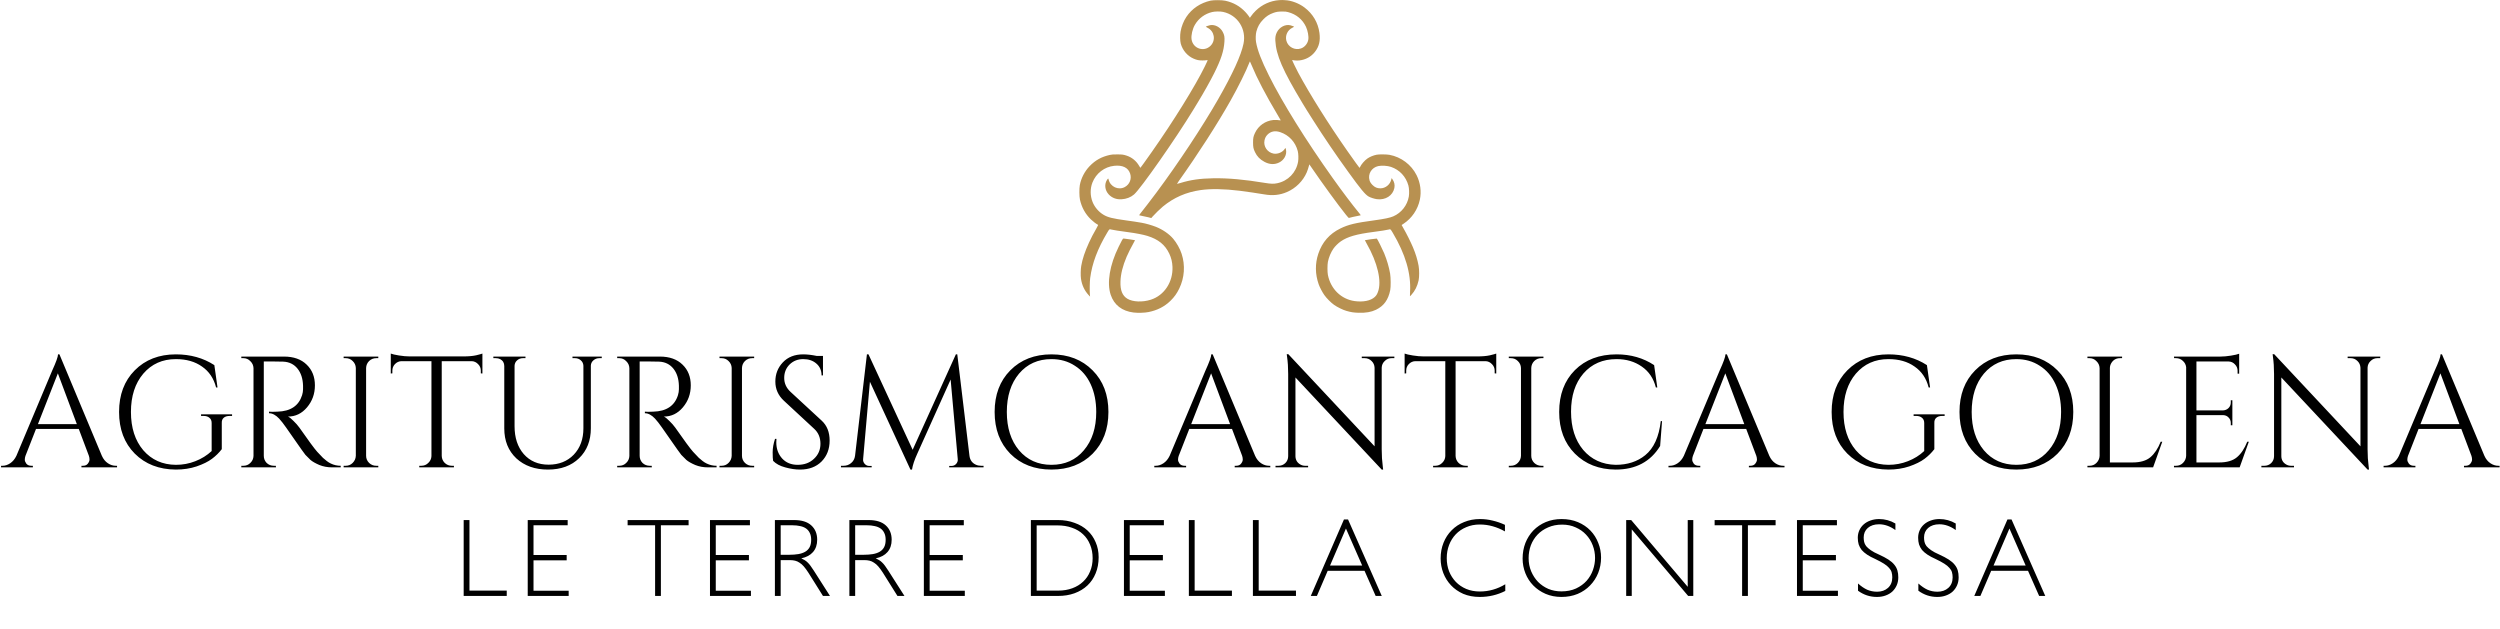 <svg width="2022" height="509" viewBox="0 0 2022 509" fill="none" xmlns="http://www.w3.org/2000/svg">
<path d="M379.7 420.62V477.68H409.85V482H375.02V420.62H379.7ZM459.133 420.62V424.85H431.503V448.88H458.323V453.2H431.503V477.77H459.943V482H426.823V420.62H459.133ZM556.937 420.62V424.85H534.527V482H529.847V424.85H507.617V420.62H556.937ZM606.543 420.62V424.85H578.913V448.88H605.733V453.2H578.913V477.77H607.353V482H574.233V420.62H606.543ZM626.739 420.62H642.219C648.399 420.62 653.049 422.06 656.169 424.94C659.349 427.82 660.939 431.69 660.939 436.55C660.939 440.63 659.799 443.96 657.519 446.54C655.299 449.06 652.149 450.74 648.069 451.58C649.089 452.06 649.989 452.54 650.769 453.02C651.609 453.5 652.419 454.13 653.199 454.91C653.979 455.63 654.759 456.53 655.539 457.61C656.319 458.69 657.219 460.01 658.239 461.57L671.289 482H665.619L653.829 463.19C652.509 461.15 651.279 459.47 650.139 458.15C648.999 456.83 647.829 455.81 646.629 455.09C645.489 454.31 644.289 453.77 643.029 453.47C641.769 453.17 640.389 453.02 638.889 453.02H631.419V482H626.739V420.62ZM638.529 448.7C641.109 448.7 643.479 448.52 645.639 448.16C647.799 447.8 649.659 447.17 651.219 446.27C652.779 445.37 653.979 444.14 654.819 442.58C655.659 441.02 656.079 439.01 656.079 436.55C656.079 434.33 655.689 432.47 654.909 430.97C654.189 429.47 653.169 428.27 651.849 427.37C650.529 426.47 648.939 425.84 647.079 425.48C645.279 425.06 643.269 424.85 641.049 424.85H631.419V448.7H638.529ZM686.979 420.62H702.459C708.639 420.62 713.289 422.06 716.409 424.94C719.589 427.82 721.179 431.69 721.179 436.55C721.179 440.63 720.039 443.96 717.759 446.54C715.539 449.06 712.389 450.74 708.309 451.58C709.329 452.06 710.229 452.54 711.009 453.02C711.849 453.5 712.659 454.13 713.439 454.91C714.219 455.63 714.999 456.53 715.779 457.61C716.559 458.69 717.459 460.01 718.479 461.57L731.529 482H725.859L714.069 463.19C712.749 461.15 711.519 459.47 710.379 458.15C709.239 456.83 708.069 455.81 706.869 455.09C705.729 454.31 704.529 453.77 703.269 453.47C702.009 453.17 700.629 453.02 699.129 453.02H691.659V482H686.979V420.62ZM698.769 448.7C701.349 448.7 703.719 448.52 705.879 448.16C708.039 447.8 709.899 447.17 711.459 446.27C713.019 445.37 714.219 444.14 715.059 442.58C715.899 441.02 716.319 439.01 716.319 436.55C716.319 434.33 715.929 432.47 715.149 430.97C714.429 429.47 713.409 428.27 712.089 427.37C710.769 426.47 709.179 425.84 707.319 425.48C705.519 425.06 703.509 424.85 701.289 424.85H691.659V448.7H698.769ZM779.529 420.62V424.85H751.899V448.88H778.719V453.2H751.899V477.77H780.339V482H747.219V420.62H779.529ZM833.774 420.62H855.644C860.564 420.62 865.034 421.37 869.054 422.87C873.134 424.31 876.614 426.35 879.494 428.99C882.374 431.63 884.594 434.81 886.154 438.53C887.774 442.19 888.584 446.24 888.584 450.68C888.584 455.48 887.774 459.83 886.154 463.73C884.594 467.57 882.374 470.84 879.494 473.54C876.614 476.24 873.134 478.34 869.054 479.84C865.034 481.28 860.594 482 855.734 482H833.774V420.62ZM855.914 477.68C860.054 477.68 863.834 477.05 867.254 475.79C870.674 474.53 873.584 472.76 875.984 470.48C878.444 468.2 880.334 465.44 881.654 462.2C883.034 458.96 883.724 455.39 883.724 451.49C883.724 447.41 883.034 443.75 881.654 440.51C880.334 437.21 878.444 434.42 875.984 432.14C873.524 429.8 870.524 428.03 866.984 426.83C863.504 425.57 859.574 424.94 855.194 424.94H838.454V477.68H855.914ZM941.353 420.62V424.85H913.723V448.88H940.543V453.2H913.723V477.77H942.163V482H909.043V420.62H941.353ZM966.229 420.62V477.68H996.379V482H961.549V420.62H966.229ZM1018.03 420.62V477.68H1048.18V482H1013.35V420.62H1018.03ZM1090.31 420.17L1117.58 482H1112.63L1103.63 461.66H1073.84L1065.11 482H1060.16L1086.98 420.17H1090.31ZM1075.73 457.43H1101.74L1088.6 427.46L1075.73 457.43ZM1196.95 419.81C1200.55 419.81 1204 420.23 1207.3 421.07C1210.66 421.85 1213.96 422.99 1217.2 424.49V429.8C1214.02 428 1210.72 426.62 1207.3 425.66C1203.94 424.7 1200.46 424.22 1196.86 424.22C1192.84 424.22 1189.18 424.94 1185.88 426.38C1182.58 427.76 1179.76 429.68 1177.42 432.14C1175.08 434.6 1173.28 437.48 1172.02 440.78C1170.76 444.08 1170.13 447.62 1170.13 451.4C1170.13 455.24 1170.76 458.81 1172.02 462.11C1173.34 465.35 1175.17 468.2 1177.51 470.66C1179.85 473.06 1182.64 474.95 1185.88 476.33C1189.18 477.71 1192.84 478.4 1196.86 478.4C1204.18 478.4 1211.05 476.45 1217.47 472.55V477.95C1211.05 481.19 1204.18 482.81 1196.86 482.81C1191.88 482.81 1187.41 481.97 1183.45 480.29C1179.55 478.55 1176.25 476.24 1173.55 473.36C1170.85 470.48 1168.78 467.18 1167.34 463.46C1165.9 459.68 1165.18 455.75 1165.18 451.67C1165.18 447.11 1165.96 442.88 1167.52 438.98C1169.08 435.08 1171.27 431.72 1174.09 428.9C1176.91 426.02 1180.27 423.8 1184.17 422.24C1188.07 420.62 1192.33 419.81 1196.95 419.81ZM1262.99 419.81C1267.91 419.81 1272.35 420.65 1276.31 422.33C1280.27 424.01 1283.63 426.29 1286.39 429.17C1289.15 432.05 1291.25 435.38 1292.69 439.16C1294.19 442.88 1294.94 446.81 1294.94 450.95C1294.94 455.39 1294.16 459.56 1292.6 463.46C1291.04 467.3 1288.85 470.66 1286.03 473.54C1283.27 476.42 1279.91 478.7 1275.95 480.38C1271.99 482 1267.64 482.81 1262.9 482.81C1258.22 482.81 1253.93 481.97 1250.03 480.29C1246.19 478.61 1242.89 476.36 1240.13 473.54C1237.37 470.72 1235.24 467.42 1233.74 463.64C1232.24 459.86 1231.49 455.9 1231.49 451.76C1231.49 447.26 1232.24 443.06 1233.74 439.16C1235.3 435.26 1237.46 431.87 1240.22 428.99C1243.04 426.11 1246.37 423.86 1250.21 422.24C1254.11 420.62 1258.37 419.81 1262.99 419.81ZM1263.44 424.31C1259.24 424.31 1255.46 425.06 1252.1 426.56C1248.74 428 1245.89 429.95 1243.55 432.41C1241.21 434.87 1239.41 437.75 1238.15 441.05C1236.95 444.35 1236.35 447.8 1236.35 451.4C1236.35 455.24 1237.04 458.81 1238.42 462.11C1239.8 465.35 1241.66 468.2 1244 470.66C1246.4 473.06 1249.19 474.95 1252.37 476.33C1255.61 477.65 1259.09 478.31 1262.81 478.31C1267.31 478.31 1271.27 477.53 1274.69 475.97C1278.11 474.35 1280.96 472.28 1283.24 469.76C1285.52 467.18 1287.23 464.27 1288.37 461.03C1289.51 457.79 1290.08 454.55 1290.08 451.31C1290.08 447.71 1289.45 444.29 1288.19 441.05C1286.93 437.75 1285.13 434.87 1282.79 432.41C1280.51 429.95 1277.72 428 1274.42 426.56C1271.18 425.06 1267.52 424.31 1263.44 424.31ZM1319.31 420.62L1365.03 474.62V420.62H1369.53V482H1365.39L1319.76 428.18V482H1315.26V420.62H1319.31ZM1436.11 420.62V424.85H1413.7V482H1409.02V424.85H1386.79V420.62H1436.11ZM1485.71 420.62V424.85H1458.08V448.88H1484.9V453.2H1458.08V477.77H1486.52V482H1453.4V420.62H1485.71ZM1519.86 419.81C1522.14 419.81 1524.39 420.11 1526.61 420.71C1528.83 421.31 1530.96 422.21 1533 423.41V428.72C1528.68 425.6 1524.27 424.04 1519.77 424.04C1515.99 424.04 1512.96 425.03 1510.68 427.01C1508.46 428.99 1507.35 431.57 1507.35 434.75C1507.35 435.95 1507.47 437.12 1507.71 438.26C1507.95 439.4 1508.49 440.54 1509.33 441.68C1510.23 442.76 1511.49 443.87 1513.11 445.01C1514.73 446.15 1516.92 447.32 1519.68 448.52C1522.74 449.9 1525.29 451.25 1527.33 452.57C1529.37 453.89 1530.96 455.27 1532.1 456.71C1533.3 458.15 1534.14 459.71 1534.62 461.39C1535.1 463.01 1535.34 464.87 1535.34 466.97C1535.34 469.31 1534.92 471.44 1534.08 473.36C1533.24 475.28 1532.07 476.96 1530.57 478.4C1529.07 479.78 1527.24 480.86 1525.08 481.64C1522.98 482.42 1520.64 482.81 1518.06 482.81C1512.42 482.81 1507.32 481.13 1502.76 477.77V471.92C1505.22 474.14 1507.68 475.82 1510.14 476.96C1512.66 478.04 1515.33 478.58 1518.15 478.58C1521.75 478.58 1524.69 477.56 1526.97 475.52C1529.31 473.42 1530.48 470.57 1530.48 466.97C1530.48 465.47 1530.3 464.09 1529.94 462.83C1529.58 461.57 1528.89 460.4 1527.87 459.32C1526.91 458.18 1525.53 457.04 1523.73 455.9C1521.93 454.76 1519.59 453.5 1516.71 452.12C1514.13 450.98 1511.94 449.81 1510.14 448.61C1508.34 447.41 1506.87 446.15 1505.73 444.83C1504.65 443.45 1503.84 441.95 1503.3 440.33C1502.82 438.71 1502.58 436.91 1502.58 434.93C1502.58 432.77 1503 430.76 1503.84 428.9C1504.68 427.04 1505.85 425.45 1507.35 424.13C1508.91 422.75 1510.74 421.7 1512.84 420.98C1515 420.2 1517.34 419.81 1519.86 419.81ZM1568.67 419.81C1570.95 419.81 1573.2 420.11 1575.42 420.71C1577.64 421.31 1579.77 422.21 1581.81 423.41V428.72C1577.49 425.6 1573.08 424.04 1568.58 424.04C1564.8 424.04 1561.77 425.03 1559.49 427.01C1557.27 428.99 1556.16 431.57 1556.16 434.75C1556.16 435.95 1556.28 437.12 1556.52 438.26C1556.76 439.4 1557.3 440.54 1558.14 441.68C1559.04 442.76 1560.3 443.87 1561.92 445.01C1563.54 446.15 1565.73 447.32 1568.49 448.52C1571.55 449.9 1574.1 451.25 1576.14 452.57C1578.18 453.89 1579.77 455.27 1580.91 456.71C1582.11 458.15 1582.95 459.71 1583.43 461.39C1583.91 463.01 1584.15 464.87 1584.15 466.97C1584.15 469.31 1583.73 471.44 1582.89 473.36C1582.05 475.28 1580.88 476.96 1579.38 478.4C1577.88 479.78 1576.05 480.86 1573.89 481.64C1571.79 482.42 1569.45 482.81 1566.87 482.81C1561.23 482.81 1556.13 481.13 1551.57 477.77V471.92C1554.03 474.14 1556.49 475.82 1558.95 476.96C1561.47 478.04 1564.14 478.58 1566.96 478.58C1570.56 478.58 1573.5 477.56 1575.78 475.52C1578.12 473.42 1579.29 470.57 1579.29 466.97C1579.29 465.47 1579.11 464.09 1578.75 462.83C1578.39 461.57 1577.7 460.4 1576.68 459.32C1575.72 458.18 1574.34 457.04 1572.54 455.9C1570.74 454.76 1568.4 453.5 1565.52 452.12C1562.94 450.98 1560.75 449.81 1558.95 448.61C1557.15 447.41 1555.68 446.15 1554.54 444.83C1553.46 443.45 1552.65 441.95 1552.11 440.33C1551.63 438.71 1551.39 436.91 1551.39 434.93C1551.39 432.77 1551.81 430.76 1552.65 428.9C1553.49 427.04 1554.66 425.45 1556.16 424.13C1557.72 422.75 1559.55 421.7 1561.65 420.98C1563.81 420.2 1566.15 419.81 1568.67 419.81ZM1626.94 420.17L1654.21 482H1649.26L1640.26 461.66H1610.47L1601.74 482H1596.79L1623.61 420.17H1626.94ZM1612.36 457.43H1638.37L1625.23 427.46L1612.36 457.43Z" fill="black"/>
<path d="M93.648 376.72H94.672V378H65.872V376.72H67.024C68.816 376.72 70.139 376.165 70.992 375.056C71.931 373.861 72.4 372.752 72.4 371.728C72.4 370.704 72.229 369.68 71.888 368.656L63.696 346.896H29.136L20.56 368.784C20.219 369.808 20.048 370.832 20.048 371.856C20.048 372.795 20.475 373.861 21.328 375.056C22.267 376.165 23.632 376.72 25.424 376.72H26.576V378H0.848V376.72H2C4.133 376.72 6.224 376.037 8.272 374.672C10.32 373.307 11.984 371.301 13.264 368.656L42.192 299.792C45.349 292.88 46.928 288.485 46.928 286.608H48.08L82.384 368.656C83.579 371.301 85.2 373.307 87.248 374.672C89.296 376.037 91.429 376.72 93.648 376.72ZM30.672 343.056H62.16L46.8 301.968L30.672 343.056ZM142.257 379.792C128.604 379.707 117.51 375.397 108.977 366.864C100.529 358.331 96.305 347.109 96.305 333.2C96.305 319.291 100.529 308.069 108.977 299.536C117.51 290.917 128.604 286.608 142.257 286.608C154.033 286.608 164.401 289.509 173.361 295.312L175.921 313.36H174.769C172.892 306.021 169.094 300.389 163.377 296.464C157.745 292.453 150.705 290.448 142.257 290.448C131.42 290.448 122.63 294.373 115.889 302.224C109.233 310.075 105.905 320.4 105.905 333.2C105.905 346 109.233 356.325 115.889 364.176C122.63 371.941 131.42 375.867 142.257 375.952C147.804 375.952 153.052 374.971 158.001 373.008C163.036 371.045 167.43 368.315 171.185 364.816V342.16C171.185 340.283 170.588 338.875 169.393 337.936C168.284 336.912 166.705 336.4 164.657 336.4H162.609V335.12H187.697V336.4H185.777C183.644 336.4 182.022 336.912 180.913 337.936C179.804 338.875 179.292 340.283 179.377 342.16V363.28C177.158 366.181 174.513 368.784 171.441 371.088C168.369 373.392 164.23 375.44 159.025 377.232C153.905 378.939 148.316 379.792 142.257 379.792ZM221.548 292.368H213.356V368.656C213.356 370.875 214.124 372.795 215.66 374.416C217.281 375.952 219.244 376.72 221.548 376.72H223.084L223.212 378H195.18V376.72H196.844C199.063 376.72 200.94 375.952 202.476 374.416C204.097 372.88 204.951 371.003 205.036 368.784V297.744C204.951 295.525 204.097 293.648 202.476 292.112C200.94 290.491 199.063 289.68 196.844 289.68H195.18V288.4H229.74C237.505 288.4 243.607 290.576 248.044 294.928C252.481 299.195 254.7 304.784 254.7 311.696C254.7 318.523 252.567 324.453 248.3 329.488C244.119 334.437 238.999 336.912 232.94 336.912C234.22 337.509 235.713 338.704 237.42 340.496C239.212 342.203 240.791 343.995 242.156 345.872C249.495 356.368 254.273 362.853 256.492 365.328C258.711 367.717 260.289 369.381 261.228 370.32C262.167 371.173 263.191 372.027 264.3 372.88C265.409 373.733 266.519 374.416 267.628 374.928C270.103 376.123 272.748 376.72 275.564 376.72V378H268.524C264.855 378 261.441 377.36 258.284 376.08C255.127 374.715 252.737 373.349 251.116 371.984C249.58 370.533 248.215 369.168 247.02 367.888C245.911 366.523 242.753 362.085 237.548 354.576C232.343 347.067 229.313 342.8 228.46 341.776C227.607 340.667 226.711 339.6 225.772 338.576C223.041 335.675 220.311 334.224 217.58 334.224V332.944C218.263 333.029 219.159 333.072 220.268 333.072C221.377 333.072 222.743 333.029 224.364 332.944C234.945 332.688 241.601 328.251 244.332 319.632C244.844 317.925 245.1 316.347 245.1 314.896C245.1 313.36 245.1 312.379 245.1 311.952C244.929 306.235 243.436 301.627 240.62 298.128C237.804 294.629 234.007 292.752 229.228 292.496C227.18 292.411 224.62 292.368 221.548 292.368ZM279.594 376.72C281.813 376.72 283.69 375.952 285.226 374.416C286.847 372.795 287.701 370.875 287.786 368.656V297.616C287.701 295.397 286.847 293.52 285.226 291.984C283.69 290.448 281.813 289.68 279.594 289.68H277.93V288.4H305.962V289.68H304.298C302.079 289.68 300.159 290.448 298.538 291.984C297.002 293.52 296.191 295.397 296.106 297.616V368.656C296.106 370.875 296.917 372.795 298.538 374.416C300.159 375.952 302.079 376.72 304.298 376.72H305.962V378H277.93V376.72H279.594ZM388.892 299.792C388.892 297.744 388.167 295.995 386.716 294.544C385.265 293.008 383.559 292.197 381.596 292.112H357.276V368.784C357.361 371.003 358.172 372.88 359.708 374.416C361.329 375.952 363.249 376.72 365.468 376.72H367.132V378H339.1V376.72H340.764C342.983 376.72 344.86 375.952 346.396 374.416C348.017 372.88 348.871 371.045 348.956 368.912V292.112H324.636C322.588 292.197 320.839 293.008 319.388 294.544C318.023 295.995 317.34 297.744 317.34 299.792V301.968L316.06 302.096V285.968C317.34 286.48 319.559 286.992 322.716 287.504C325.873 288.016 328.775 288.272 331.42 288.272H374.684C378.865 288.272 382.321 287.973 385.052 287.376C387.868 286.693 389.575 286.224 390.172 285.968V302.096L388.892 301.968V299.792ZM486.705 289.68H484.657C482.865 289.68 481.286 290.277 479.921 291.472C478.641 292.581 477.958 293.989 477.873 295.696V346.384C477.873 356.368 474.716 364.432 468.401 370.576C462.086 376.72 453.681 379.792 443.185 379.792C432.689 379.792 424.156 376.763 417.585 370.704C411.1 364.56 407.857 356.496 407.857 346.512V296.08C407.857 293.52 406.748 291.643 404.529 290.448C403.505 289.936 402.353 289.68 401.073 289.68H399.025V288.4H425.009V289.68H422.961C421.084 289.68 419.505 290.277 418.225 291.472C416.945 292.581 416.262 294.032 416.177 295.824V344.72C416.177 354.021 418.652 361.531 423.601 367.248C428.636 372.965 435.334 375.824 443.697 375.824C452.06 375.824 458.844 373.136 464.049 367.76C469.254 362.299 471.857 355.173 471.857 346.384V295.824C471.772 294.032 471.089 292.581 469.809 291.472C468.529 290.277 466.95 289.68 465.073 289.68H463.025V288.4H486.705V289.68ZM525.548 292.368H517.356V368.656C517.356 370.875 518.124 372.795 519.66 374.416C521.281 375.952 523.244 376.72 525.548 376.72H527.084L527.212 378H499.18V376.72H500.844C503.063 376.72 504.94 375.952 506.476 374.416C508.097 372.88 508.951 371.003 509.036 368.784V297.744C508.951 295.525 508.097 293.648 506.476 292.112C504.94 290.491 503.063 289.68 500.844 289.68H499.18V288.4H533.74C541.505 288.4 547.607 290.576 552.044 294.928C556.481 299.195 558.7 304.784 558.7 311.696C558.7 318.523 556.567 324.453 552.3 329.488C548.119 334.437 542.999 336.912 536.94 336.912C538.22 337.509 539.713 338.704 541.42 340.496C543.212 342.203 544.791 343.995 546.156 345.872C553.495 356.368 558.273 362.853 560.492 365.328C562.711 367.717 564.289 369.381 565.228 370.32C566.167 371.173 567.191 372.027 568.3 372.88C569.409 373.733 570.519 374.416 571.628 374.928C574.103 376.123 576.748 376.72 579.564 376.72V378H572.524C568.855 378 565.441 377.36 562.284 376.08C559.127 374.715 556.737 373.349 555.116 371.984C553.58 370.533 552.215 369.168 551.02 367.888C549.911 366.523 546.753 362.085 541.548 354.576C536.343 347.067 533.313 342.8 532.46 341.776C531.607 340.667 530.711 339.6 529.772 338.576C527.041 335.675 524.311 334.224 521.58 334.224V332.944C522.263 333.029 523.159 333.072 524.268 333.072C525.377 333.072 526.743 333.029 528.364 332.944C538.945 332.688 545.601 328.251 548.332 319.632C548.844 317.925 549.1 316.347 549.1 314.896C549.1 313.36 549.1 312.379 549.1 311.952C548.929 306.235 547.436 301.627 544.62 298.128C541.804 294.629 538.007 292.752 533.228 292.496C531.18 292.411 528.62 292.368 525.548 292.368ZM583.594 376.72C585.813 376.72 587.69 375.952 589.226 374.416C590.847 372.795 591.701 370.875 591.786 368.656V297.616C591.701 295.397 590.847 293.52 589.226 291.984C587.69 290.448 585.813 289.68 583.594 289.68H581.93V288.4H609.962V289.68H608.298C606.079 289.68 604.159 290.448 602.538 291.984C601.002 293.52 600.191 295.397 600.106 297.616V368.656C600.106 370.875 600.917 372.795 602.538 374.416C604.159 375.952 606.079 376.72 608.298 376.72H609.962V378H581.93V376.72H583.594ZM625.308 372.752C625.052 371.557 624.924 369.253 624.924 365.84C624.924 362.427 625.564 358.8 626.844 354.96H627.996C627.911 355.899 627.868 356.837 627.868 357.776C627.868 362.981 629.447 367.333 632.604 370.832C635.761 374.245 639.943 375.952 645.148 375.952C650.524 375.952 654.919 374.331 658.332 371.088C661.831 367.845 663.58 363.792 663.58 358.928C663.58 353.979 661.916 349.968 658.588 346.896L634.012 324.112C629.404 319.845 627.1 314.683 627.1 308.624C627.1 302.565 629.105 297.403 633.116 293.136C637.212 288.784 642.716 286.608 649.628 286.608C652.871 286.608 656.54 287.035 660.636 287.888H665.628V303.632H664.476C664.476 299.621 663.068 296.421 660.252 294.032C657.521 291.643 653.98 290.448 649.628 290.448C645.276 290.448 641.607 291.899 638.62 294.8C635.719 297.701 634.268 301.328 634.268 305.68C634.268 310.032 635.975 313.787 639.388 316.944L664.604 340.24C668.871 344.165 671.004 349.541 671.004 356.368C671.004 363.195 668.828 368.827 664.476 373.264C660.124 377.616 654.321 379.792 647.068 379.792C643.313 379.792 639.303 379.195 635.036 378C630.855 376.891 627.612 375.141 625.308 372.752ZM793.45 376.72H795.498V378H767.722V376.848H769.642C771.093 376.848 772.33 376.293 773.354 375.184C774.378 373.989 774.805 372.709 774.634 371.344L768.874 306.96L741.994 366.736C739.605 371.941 738.154 376.293 737.642 379.792H736.362L703.594 308.752L698.09 371.344C697.919 372.709 698.346 373.989 699.37 375.184C700.394 376.293 701.589 376.848 702.954 376.848H705.002V378H680.17V376.72H682.218C684.607 376.72 686.655 375.995 688.362 374.544C690.154 373.093 691.221 371.131 691.562 368.656L701.162 286.608H702.442L738.154 363.792L773.098 286.608H774.25L784.106 368.656C784.533 372.069 786.239 374.459 789.226 375.824C790.506 376.421 791.914 376.72 793.45 376.72ZM817.132 299.536C825.665 290.917 836.759 286.608 850.412 286.608C864.065 286.608 875.159 290.917 883.692 299.536C892.225 308.069 896.492 319.291 896.492 333.2C896.492 347.109 892.225 358.373 883.692 366.992C875.159 375.525 864.065 379.792 850.412 379.792C836.759 379.792 825.665 375.525 817.132 366.992C808.684 358.373 804.46 347.109 804.46 333.2C804.46 319.291 808.684 308.069 817.132 299.536ZM824.172 364.176C830.828 372.027 839.575 375.952 850.412 375.952C861.335 375.952 870.081 372.027 876.652 364.176C883.308 356.325 886.636 346 886.636 333.2C886.636 324.752 885.143 317.285 882.156 310.8C879.169 304.315 874.903 299.323 869.356 295.824C863.895 292.24 857.58 290.448 850.412 290.448C839.575 290.448 830.828 294.373 824.172 302.224C817.601 310.075 814.316 320.4 814.316 333.2C814.316 346 817.601 356.325 824.172 364.176ZM1026.4 376.72H1027.42V378H998.622V376.72H999.774C1001.57 376.72 1002.89 376.165 1003.74 375.056C1004.68 373.861 1005.15 372.752 1005.15 371.728C1005.15 370.704 1004.98 369.68 1004.64 368.656L996.446 346.896H961.886L953.31 368.784C952.969 369.808 952.798 370.832 952.798 371.856C952.798 372.795 953.225 373.861 954.078 375.056C955.017 376.165 956.382 376.72 958.174 376.72H959.326V378H933.598V376.72H934.75C936.883 376.72 938.974 376.037 941.022 374.672C943.07 373.307 944.734 371.301 946.014 368.656L974.942 299.792C978.099 292.88 979.678 288.485 979.678 286.608H980.83L1015.13 368.656C1016.33 371.301 1017.95 373.307 1020 374.672C1022.05 376.037 1024.18 376.72 1026.4 376.72ZM963.422 343.056H994.91L979.55 301.968L963.422 343.056ZM1125.46 289.68C1123.33 289.68 1121.49 290.448 1119.96 291.984C1118.42 293.435 1117.61 295.227 1117.52 297.36V363.408C1117.52 368.357 1117.82 373.051 1118.42 377.488L1118.68 379.792H1117.52L1047.76 305.296V369.04C1047.85 372.027 1049.17 374.245 1051.73 375.696C1052.93 376.379 1054.21 376.72 1055.57 376.72H1058V378H1031.64V376.72H1034.07C1036.2 376.72 1038.04 375.995 1039.57 374.544C1041.11 373.008 1041.88 371.131 1041.88 368.912V302.48C1041.88 297.275 1041.58 292.624 1040.98 288.528L1040.72 286.48H1042L1111.76 360.976V297.488C1111.68 295.269 1110.87 293.435 1109.33 291.984C1107.8 290.448 1105.96 289.68 1103.83 289.68H1101.4V288.4H1127.76V289.68H1125.46ZM1208.89 299.792C1208.89 297.744 1208.17 295.995 1206.72 294.544C1205.27 293.008 1203.56 292.197 1201.6 292.112H1177.28V368.784C1177.36 371.003 1178.17 372.88 1179.71 374.416C1181.33 375.952 1183.25 376.72 1185.47 376.72H1187.13V378H1159.1V376.72H1160.76C1162.98 376.72 1164.86 375.952 1166.4 374.416C1168.02 372.88 1168.87 371.045 1168.96 368.912V292.112H1144.64C1142.59 292.197 1140.84 293.008 1139.39 294.544C1138.02 295.995 1137.34 297.744 1137.34 299.792V301.968L1136.06 302.096V285.968C1137.34 286.48 1139.56 286.992 1142.72 287.504C1145.87 288.016 1148.77 288.272 1151.42 288.272H1194.68C1198.87 288.272 1202.32 287.973 1205.05 287.376C1207.87 286.693 1209.57 286.224 1210.17 285.968V302.096L1208.89 301.968V299.792ZM1221.97 376.72C1224.19 376.72 1226.07 375.952 1227.6 374.416C1229.22 372.795 1230.08 370.875 1230.16 368.656V297.616C1230.08 295.397 1229.22 293.52 1227.6 291.984C1226.07 290.448 1224.19 289.68 1221.97 289.68H1220.31V288.4H1248.34V289.68H1246.67C1244.45 289.68 1242.53 290.448 1240.91 291.984C1239.38 293.52 1238.57 295.397 1238.48 297.616V368.656C1238.48 370.875 1239.29 372.795 1240.91 374.416C1242.53 375.952 1244.45 376.72 1246.67 376.72H1248.34V378H1220.31V376.72H1221.97ZM1306.75 379.792C1293.27 379.707 1282.26 375.397 1273.73 366.864C1265.28 358.331 1261.06 347.109 1261.06 333.2C1261.06 319.205 1265.28 307.941 1273.73 299.408C1282.26 290.875 1293.52 286.608 1307.52 286.608C1318.95 286.608 1329.07 289.509 1337.86 295.312L1340.42 313.36H1339.26C1337.39 306.021 1333.59 300.389 1327.87 296.464C1322.15 292.453 1315.37 290.448 1307.52 290.448C1296.34 290.448 1287.38 294.331 1280.64 302.096C1273.98 309.861 1270.66 320.144 1270.66 332.944C1270.66 345.744 1273.94 356.069 1280.51 363.92C1287.17 371.685 1295.91 375.696 1306.75 375.952C1316.31 375.952 1324.29 373.349 1330.69 368.144C1337.6 362.512 1341.78 353.339 1343.23 340.624H1344.26L1342.72 360.72C1334.95 373.435 1322.96 379.792 1306.75 379.792ZM1442.27 376.72H1443.3V378H1414.5V376.72H1415.65C1417.44 376.72 1418.76 376.165 1419.62 375.056C1420.56 373.861 1421.03 372.752 1421.03 371.728C1421.03 370.704 1420.85 369.68 1420.51 368.656L1412.32 346.896H1377.76L1369.19 368.784C1368.84 369.808 1368.67 370.832 1368.67 371.856C1368.67 372.795 1369.1 373.861 1369.95 375.056C1370.89 376.165 1372.26 376.72 1374.05 376.72H1375.2V378H1349.47V376.72H1350.62C1352.76 376.72 1354.85 376.037 1356.9 374.672C1358.95 373.307 1360.61 371.301 1361.89 368.656L1390.82 299.792C1393.97 292.88 1395.55 288.485 1395.55 286.608H1396.71L1431.01 368.656C1432.2 371.301 1433.83 373.307 1435.87 374.672C1437.92 376.037 1440.05 376.72 1442.27 376.72ZM1379.3 343.056H1410.79L1395.43 301.968L1379.3 343.056ZM1527.38 379.792C1513.73 379.707 1502.64 375.397 1494.1 366.864C1485.65 358.331 1481.43 347.109 1481.43 333.2C1481.43 319.291 1485.65 308.069 1494.1 299.536C1502.64 290.917 1513.73 286.608 1527.38 286.608C1539.16 286.608 1549.53 289.509 1558.49 295.312L1561.05 313.36H1559.89C1558.02 306.021 1554.22 300.389 1548.5 296.464C1542.87 292.453 1535.83 290.448 1527.38 290.448C1516.54 290.448 1507.76 294.373 1501.01 302.224C1494.36 310.075 1491.03 320.4 1491.03 333.2C1491.03 346 1494.36 356.325 1501.01 364.176C1507.76 371.941 1516.54 375.867 1527.38 375.952C1532.93 375.952 1538.18 374.971 1543.13 373.008C1548.16 371.045 1552.56 368.315 1556.31 364.816V342.16C1556.31 340.283 1555.71 338.875 1554.52 337.936C1553.41 336.912 1551.83 336.4 1549.78 336.4H1547.73V335.12H1572.82V336.4H1570.9C1568.77 336.4 1567.15 336.912 1566.04 337.936C1564.93 338.875 1564.42 340.283 1564.5 342.16V363.28C1562.28 366.181 1559.64 368.784 1556.57 371.088C1553.49 373.392 1549.36 375.44 1544.15 377.232C1539.03 378.939 1533.44 379.792 1527.38 379.792ZM1597.51 299.536C1606.04 290.917 1617.13 286.608 1630.79 286.608C1644.44 286.608 1655.53 290.917 1664.07 299.536C1672.6 308.069 1676.87 319.291 1676.87 333.2C1676.87 347.109 1672.6 358.373 1664.07 366.992C1655.53 375.525 1644.44 379.792 1630.79 379.792C1617.13 379.792 1606.04 375.525 1597.51 366.992C1589.06 358.373 1584.84 347.109 1584.84 333.2C1584.84 319.291 1589.06 308.069 1597.51 299.536ZM1604.55 364.176C1611.2 372.027 1619.95 375.952 1630.79 375.952C1641.71 375.952 1650.46 372.027 1657.03 364.176C1663.68 356.325 1667.01 346 1667.01 333.2C1667.01 324.752 1665.52 317.285 1662.53 310.8C1659.54 304.315 1655.28 299.323 1649.73 295.824C1644.27 292.24 1637.96 290.448 1630.79 290.448C1619.95 290.448 1611.2 294.373 1604.55 302.224C1597.98 310.075 1594.69 320.4 1594.69 333.2C1594.69 346 1597.98 356.325 1604.55 364.176ZM1689.97 376.72C1692.19 376.72 1694.07 375.952 1695.6 374.416C1697.22 372.795 1698.08 370.875 1698.16 368.656V297.744C1698.08 295.525 1697.22 293.648 1695.6 292.112C1694.07 290.491 1692.19 289.68 1689.97 289.68H1688.31V288.4H1716.34V289.68H1714.67C1711.6 289.68 1709.25 291.003 1707.63 293.648C1706.87 294.928 1706.48 296.293 1706.48 297.744V374.032H1724.79C1731.1 374.032 1735.92 372.624 1739.25 369.808C1742.58 366.992 1745.35 362.811 1747.57 357.264H1748.85L1741.43 378H1688.31V376.72H1689.97ZM1759.97 376.72C1762.19 376.72 1764.07 375.952 1765.6 374.416C1767.22 372.795 1768.08 370.875 1768.16 368.656V296.976C1767.91 294.928 1767.01 293.221 1765.47 291.856C1763.94 290.405 1762.1 289.68 1759.97 289.68H1758.43L1758.31 288.4H1795.81C1798.45 288.4 1801.31 288.144 1804.39 287.632C1807.54 287.12 1809.76 286.608 1811.04 286.096V302.224H1809.76V299.92C1809.76 297.872 1809.04 296.123 1807.59 294.672C1806.22 293.221 1804.56 292.453 1802.59 292.368H1776.48V331.92H1798.11C1799.82 331.835 1801.27 331.195 1802.47 330C1803.66 328.805 1804.26 327.312 1804.26 325.52V323.728H1805.54V343.952H1804.26V342.032C1804.26 340.325 1803.66 338.875 1802.47 337.68C1801.36 336.485 1799.95 335.845 1798.24 335.76H1776.48V374.032H1794.79C1801.1 374.032 1805.92 372.624 1809.25 369.808C1812.58 366.992 1815.35 362.811 1817.57 357.264H1818.85L1811.43 378H1758.31V376.72H1759.97ZM1922.83 289.68C1920.7 289.68 1918.87 290.448 1917.33 291.984C1915.79 293.435 1914.98 295.227 1914.9 297.36V363.408C1914.9 368.357 1915.2 373.051 1915.79 377.488L1916.05 379.792H1914.9L1845.14 305.296V369.04C1845.22 372.027 1846.55 374.245 1849.11 375.696C1850.3 376.379 1851.58 376.72 1852.95 376.72H1855.38V378H1829.01V376.72H1831.44C1833.58 376.72 1835.41 375.995 1836.95 374.544C1838.48 373.008 1839.25 371.131 1839.25 368.912V302.48C1839.25 297.275 1838.95 292.624 1838.35 288.528L1838.1 286.48H1839.38L1909.14 360.976V297.488C1909.05 295.269 1908.24 293.435 1906.71 291.984C1905.17 290.448 1903.34 289.68 1901.2 289.68H1898.77V288.4H1925.14V289.68H1922.83ZM2020.65 376.72H2021.67V378H1992.87V376.72H1994.02C1995.82 376.72 1997.14 376.165 1997.99 375.056C1998.93 373.861 1999.4 372.752 1999.4 371.728C1999.4 370.704 1999.23 369.68 1998.89 368.656L1990.7 346.896H1956.14L1947.56 368.784C1947.22 369.808 1947.05 370.832 1947.05 371.856C1947.05 372.795 1947.47 373.861 1948.33 375.056C1949.27 376.165 1950.63 376.72 1952.42 376.72H1953.58V378H1927.85V376.72H1929C1931.13 376.72 1933.22 376.037 1935.27 374.672C1937.32 373.307 1938.98 371.301 1940.26 368.656L1969.19 299.792C1972.35 292.88 1973.93 288.485 1973.93 286.608H1975.08L2009.38 368.656C2010.58 371.301 2012.2 373.307 2014.25 374.672C2016.3 376.037 2018.43 376.72 2020.65 376.72ZM1957.67 343.056H1989.16L1973.8 301.968L1957.67 343.056Z" fill="black"/>
<path d="M1034.6 0.107C1027.44 0.647 1020.83 3.644 1015.68 8.632C1014.03 10.233 1012.79 11.703 1011.69 13.304L1010.93 14.421L1009.91 12.932C1009.35 12.113 1008.18 10.68 1007.3 9.749C1002.83 4.984 997.532 2.006 991.011 0.591C988.429 0.014 981.629 -0.023 979.214 0.498C970.946 2.322 964.053 6.92 959.539 13.658C957.291 16.989 955.544 21.438 954.838 25.589C954.318 28.604 954.411 33.053 955.005 35.305C956.473 40.721 960.449 45.337 965.502 47.478C968.103 48.576 969.701 48.892 972.507 48.892C973.881 48.892 975.386 48.799 975.851 48.688C976.297 48.576 976.705 48.52 976.761 48.557C976.873 48.669 976.185 50.195 974.439 53.769C966.766 69.497 948.949 98.218 931.689 122.731C926.45 130.176 922.511 135.667 922.381 135.704C922.307 135.742 921.843 135.034 921.341 134.16C919 130.139 915.451 127.235 911.104 125.839C908.466 124.983 907.611 124.89 903.487 124.89C900.143 124.89 899.307 124.946 897.672 125.3C890.965 126.77 885.93 129.562 881.285 134.383C877.254 138.589 874.411 144.08 873.352 149.72C872.851 152.475 872.888 158.841 873.445 161.372C874.82 167.701 877.792 173.08 882.326 177.472C883.868 178.961 886.543 181.028 887.565 181.511C887.881 181.679 888.159 181.921 888.159 182.051C888.159 182.182 887.546 183.373 886.803 184.676C884.239 189.124 882.586 192.27 880.765 196.253C877.458 203.475 875.452 209.487 874.485 215.146C874.021 217.844 873.928 222.944 874.3 225.439C875.061 230.632 877.124 235.024 880.431 238.598L881.657 239.901L881.508 238.319C881.248 235.229 881.36 227.598 881.731 224.917C883.31 212.875 887.695 201.223 895.647 187.933C897.263 185.216 897.244 185.216 898.842 185.662C900.087 186.016 905.735 186.891 912.497 187.784C918.814 188.622 924.741 189.776 928.011 190.799C936.91 193.573 942.279 197.928 945.735 205.187C947.314 208.519 948.15 211.944 948.299 215.797C948.8 228.082 941.666 238.915 930.797 242.395C924.016 244.573 916.139 244.238 911.773 241.595C907.76 239.138 905.995 234.764 906.236 227.728C906.422 221.66 908.039 215.146 911.197 207.7C912.312 205.057 915.173 199.362 916.752 196.663C917.495 195.397 918.052 194.317 918.015 194.28C917.922 194.187 909.228 192.903 908.652 192.903C908.169 192.903 907.351 194.299 904.787 199.548C897.486 214.42 895.108 228.77 898.341 238.449C901.09 246.658 907.5 251.627 916.826 252.763C920.338 253.191 925.856 253.023 928.958 252.391C936.167 250.92 941.87 247.979 946.738 243.233C949.785 240.236 951.81 237.407 953.742 233.461C958.034 224.638 958.74 214.587 955.693 205.262C954.355 201.148 951.643 196.346 948.837 193.052C945.53 189.18 940.384 185.644 934.885 183.447C931.782 182.219 926.487 180.693 923.459 180.19C918.424 179.334 916.603 179.055 910.993 178.291C899.883 176.765 896.037 175.816 892.507 173.694C888.605 171.367 885.354 167.552 883.7 163.419C881.675 158.394 881.638 152.568 883.552 147.673C886.487 140.153 893.269 134.941 901.164 134.104C908.001 133.378 912.516 135.611 914.077 140.469C915.433 144.713 913.649 149.162 909.729 151.284C904.564 154.076 898.025 151.079 896.668 145.29C896.538 144.769 896.353 144.341 896.241 144.378C896.148 144.415 895.795 144.825 895.461 145.309C893.027 148.92 893.566 153.852 896.761 157.277C899.325 160.032 902.967 161.428 906.998 161.186C911.03 160.944 914.485 159.622 917.198 157.296C922.53 152.717 951.067 111.954 965.168 88.762C966.469 86.603 968.234 83.718 969.07 82.34C973.528 75.044 978.935 65.384 982 59.26C987.667 47.887 989.859 41.131 990.324 33.574C990.547 29.888 990.286 28.399 988.986 25.868C986.998 22.015 982.743 19.688 978.842 20.34C977.504 20.563 975.293 21.382 975.293 21.661C975.293 21.736 975.925 22.108 976.687 22.48C982.279 25.254 983.505 32.625 979.102 37.017C973.807 42.341 964.871 39.325 963.737 31.843C963.254 28.585 964.462 23.337 966.524 19.893C969.59 14.737 974.532 11.126 980.403 9.73C982.743 9.172 986.961 9.135 989.283 9.637C1000.99 12.187 1008.21 23.448 1005.76 35.305C1003.83 44.742 997.012 59.651 985.159 80.386C972.618 102.331 952.85 132.224 935.442 155.583C931.132 161.391 924.908 169.487 922.511 172.428C921.805 173.284 921.304 174.048 921.378 174.122C921.452 174.197 922.549 174.438 923.83 174.662C925.112 174.885 927.286 175.351 928.661 175.704L931.169 176.356L932.265 175.09C933.956 173.136 938.396 168.817 940.477 167.105C949.376 159.771 959.334 155.416 971.02 153.741C979.381 152.549 989.896 152.736 1002.6 154.28C1007.71 154.913 1018.47 156.495 1022.48 157.203C1029.3 158.413 1035.14 157.798 1040.91 155.304C1048.05 152.233 1053.92 146.37 1056.93 139.334C1057.52 137.957 1058.36 135.388 1058.82 133.545L1058.99 132.931L1060.57 135.22C1069.36 148.119 1082.25 165.802 1088.59 173.694C1090.09 175.555 1090.82 176.318 1091.02 176.263C1092.39 175.853 1096.2 174.978 1098.1 174.643C1099.38 174.42 1100.48 174.197 1100.55 174.122C1100.63 174.066 1100.09 173.303 1099.36 172.428C1093.57 165.392 1085.8 155.118 1077.92 144.043C1056.26 113.629 1037.35 83.234 1026.31 61.121C1020.14 48.762 1017.02 40.591 1015.87 33.946C1015.46 31.601 1015.59 27.58 1016.15 25.514C1017.19 21.55 1018.86 18.628 1021.74 15.705C1024.29 13.099 1026.44 11.703 1029.73 10.493C1032.24 9.563 1033.8 9.321 1037.07 9.321C1039.67 9.321 1040.26 9.377 1041.84 9.805C1048.44 11.554 1053.51 15.724 1056.28 21.68C1057.75 24.844 1058.6 29.516 1058.15 32.066C1057.6 35.286 1055.24 38.134 1052.25 39.176C1047.25 40.926 1041.75 38.004 1040.41 32.922C1039.32 28.697 1041.36 24.323 1045.28 22.443C1046.02 22.09 1046.64 21.736 1046.64 21.661C1046.64 21.438 1044.87 20.749 1043.46 20.414C1039.43 19.502 1034.71 22.034 1032.7 26.203C1031.68 28.325 1031.35 30.112 1031.49 32.829C1032.13 44.686 1037.31 56.617 1053.57 83.643C1054.88 85.84 1056.45 88.39 1057.04 89.32C1057.63 90.232 1059.86 93.75 1062 97.138C1070.83 111.042 1080.54 125.355 1090.65 139.297C1100.51 152.959 1104.08 157.259 1106.85 158.896C1108.37 159.79 1111.49 160.795 1113.61 161.093C1120.56 162.005 1126.51 158.208 1127.77 152.047C1128.27 149.515 1127.71 147.021 1126.15 144.881L1125.54 144.043L1125.3 145.085C1124.35 149.292 1120.6 152.326 1116.42 152.326C1113.83 152.326 1111.98 151.526 1110.08 149.627C1108.87 148.436 1108.06 147.152 1107.69 145.867C1106.16 140.767 1109.34 135.537 1114.65 134.346C1117.44 133.713 1122.23 134.011 1125.07 134.997C1132.04 137.398 1137.08 142.796 1139.1 149.999C1139.73 152.289 1139.9 156.458 1139.45 159.008C1138.23 166.063 1133.45 172.13 1126.9 174.978C1124.16 176.151 1119.78 177.082 1111.55 178.198C1096.17 180.283 1090.59 181.605 1084.07 184.806C1075.28 189.087 1069.38 195.862 1066.25 205.225C1063.56 213.284 1063.67 221.735 1066.55 229.943C1067.41 232.381 1069.49 236.327 1071.09 238.598C1072.85 241.13 1076.51 244.815 1078.96 246.546C1081.49 248.351 1086.15 250.641 1088.9 251.423C1092.69 252.521 1094.83 252.856 1098.84 252.968C1104.75 253.135 1109.04 252.391 1112.91 250.529C1119.26 247.458 1122.83 242.526 1124.42 234.634C1124.94 232.084 1124.89 224.564 1124.33 221.288C1123.4 215.927 1121.79 210.418 1119.54 204.908C1118.14 201.539 1113.95 193.108 1113.57 192.959C1113.31 192.847 1104.08 194.113 1103.91 194.28C1103.88 194.317 1104.53 195.546 1105.36 197.016C1114.22 212.502 1117.74 227.654 1114.45 236.197C1113.69 238.189 1113.13 239.045 1111.85 240.255C1108.6 243.251 1102.45 244.48 1095.59 243.512C1084.68 241.949 1076.29 233.74 1074 222.386C1073.54 220.041 1073.54 214.159 1074 211.795C1074.76 208.035 1076.38 204.145 1078.44 201.148C1079.78 199.194 1082.4 196.607 1084.5 195.174C1089.96 191.432 1097.13 189.366 1110.82 187.598C1116.62 186.853 1121.92 186.016 1123.18 185.644C1124.65 185.216 1124.63 185.197 1126.47 188.287C1136.74 205.56 1141.35 221.269 1140.46 236.048C1140.33 237.928 1140.29 239.51 1140.35 239.566C1140.4 239.622 1140.89 239.194 1141.42 238.598C1144.42 235.322 1146.33 231.507 1147.37 226.779C1147.96 224.043 1147.96 218.273 1147.37 214.997C1146.44 209.934 1145.03 205.299 1142.74 199.883C1140.98 195.732 1137.49 188.715 1135.26 184.918C1134.35 183.336 1133.6 182.014 1133.64 181.995C1133.66 181.958 1134.36 181.493 1135.2 180.953C1141.87 176.579 1146.7 169.469 1148.37 161.54C1149.77 154.969 1148.82 147.822 1145.73 141.679C1141.46 133.154 1133.23 126.975 1123.83 125.225C1121.58 124.797 1115.23 124.741 1113.43 125.132C1110.66 125.709 1108.11 126.751 1105.99 128.185C1103.77 129.692 1100.83 133.099 1099.97 135.165C1099.83 135.5 1099.66 135.76 1099.58 135.76C1099.44 135.76 1095.13 129.767 1089.66 121.987C1074.26 99.967 1059.25 76.049 1050.05 58.888C1048.23 55.482 1045.15 49.079 1045.15 48.669C1045.15 48.52 1045.26 48.464 1045.45 48.539C1046.41 48.911 1049.13 49.079 1050.96 48.874C1056 48.316 1060.5 45.84 1063.52 41.95C1066.92 37.576 1068 33.034 1067.17 26.65C1066.07 18.33 1061.85 11.164 1055.01 6.008C1050.61 2.695 1044.52 0.387 1039.48 0.145C1038.46 0.089 1037.38 0.033 1037.07 0.014C1036.77 -0.023 1035.66 0.014 1034.6 0.107ZM1012.25 52.615C1016.65 63.299 1023.82 77.017 1033.3 92.894C1034.71 95.258 1035.86 97.268 1035.86 97.324C1035.86 97.398 1035.66 97.398 1035.4 97.343C1034.28 97.063 1031.38 96.915 1029.97 97.045C1023.38 97.715 1017.8 101.624 1015.03 107.543C1013.71 110.372 1013.47 111.6 1013.47 115.286C1013.49 119.008 1013.73 120.255 1015.03 123.01C1016.65 126.472 1019.06 128.966 1022.67 130.884C1026.77 133.099 1030.83 133.285 1034.56 131.442C1038.54 129.506 1040.86 125.281 1040.15 121.298C1039.84 119.474 1039.74 119.399 1039.04 120.516C1037.31 123.178 1033.37 124.816 1030.1 124.239C1025.1 123.345 1021.72 118.45 1022.72 113.592C1023.13 111.582 1023.86 110.186 1025.21 108.827C1027.91 106.165 1031.35 105.514 1035.47 106.891C1042.53 109.274 1047.73 114.876 1049.63 122.173C1050.18 124.257 1050.3 128.296 1049.91 130.697C1048.42 139.557 1041.77 146.426 1032.94 148.212C1030.14 148.79 1027.96 148.734 1023.21 147.952C1006.52 145.179 993.389 143.987 981.331 144.192C970.649 144.36 962.957 145.458 954.801 147.971C953.278 148.436 951.996 148.771 951.94 148.734C951.884 148.678 952.553 147.635 953.408 146.426C968.772 124.89 984.657 100.19 995.396 81.131C1001.42 70.447 1007.99 57.175 1010.43 50.754C1010.67 50.121 1010.93 49.656 1010.98 49.73C1011.06 49.805 1011.61 51.089 1012.25 52.615Z" fill="#B89151"/>
</svg>
